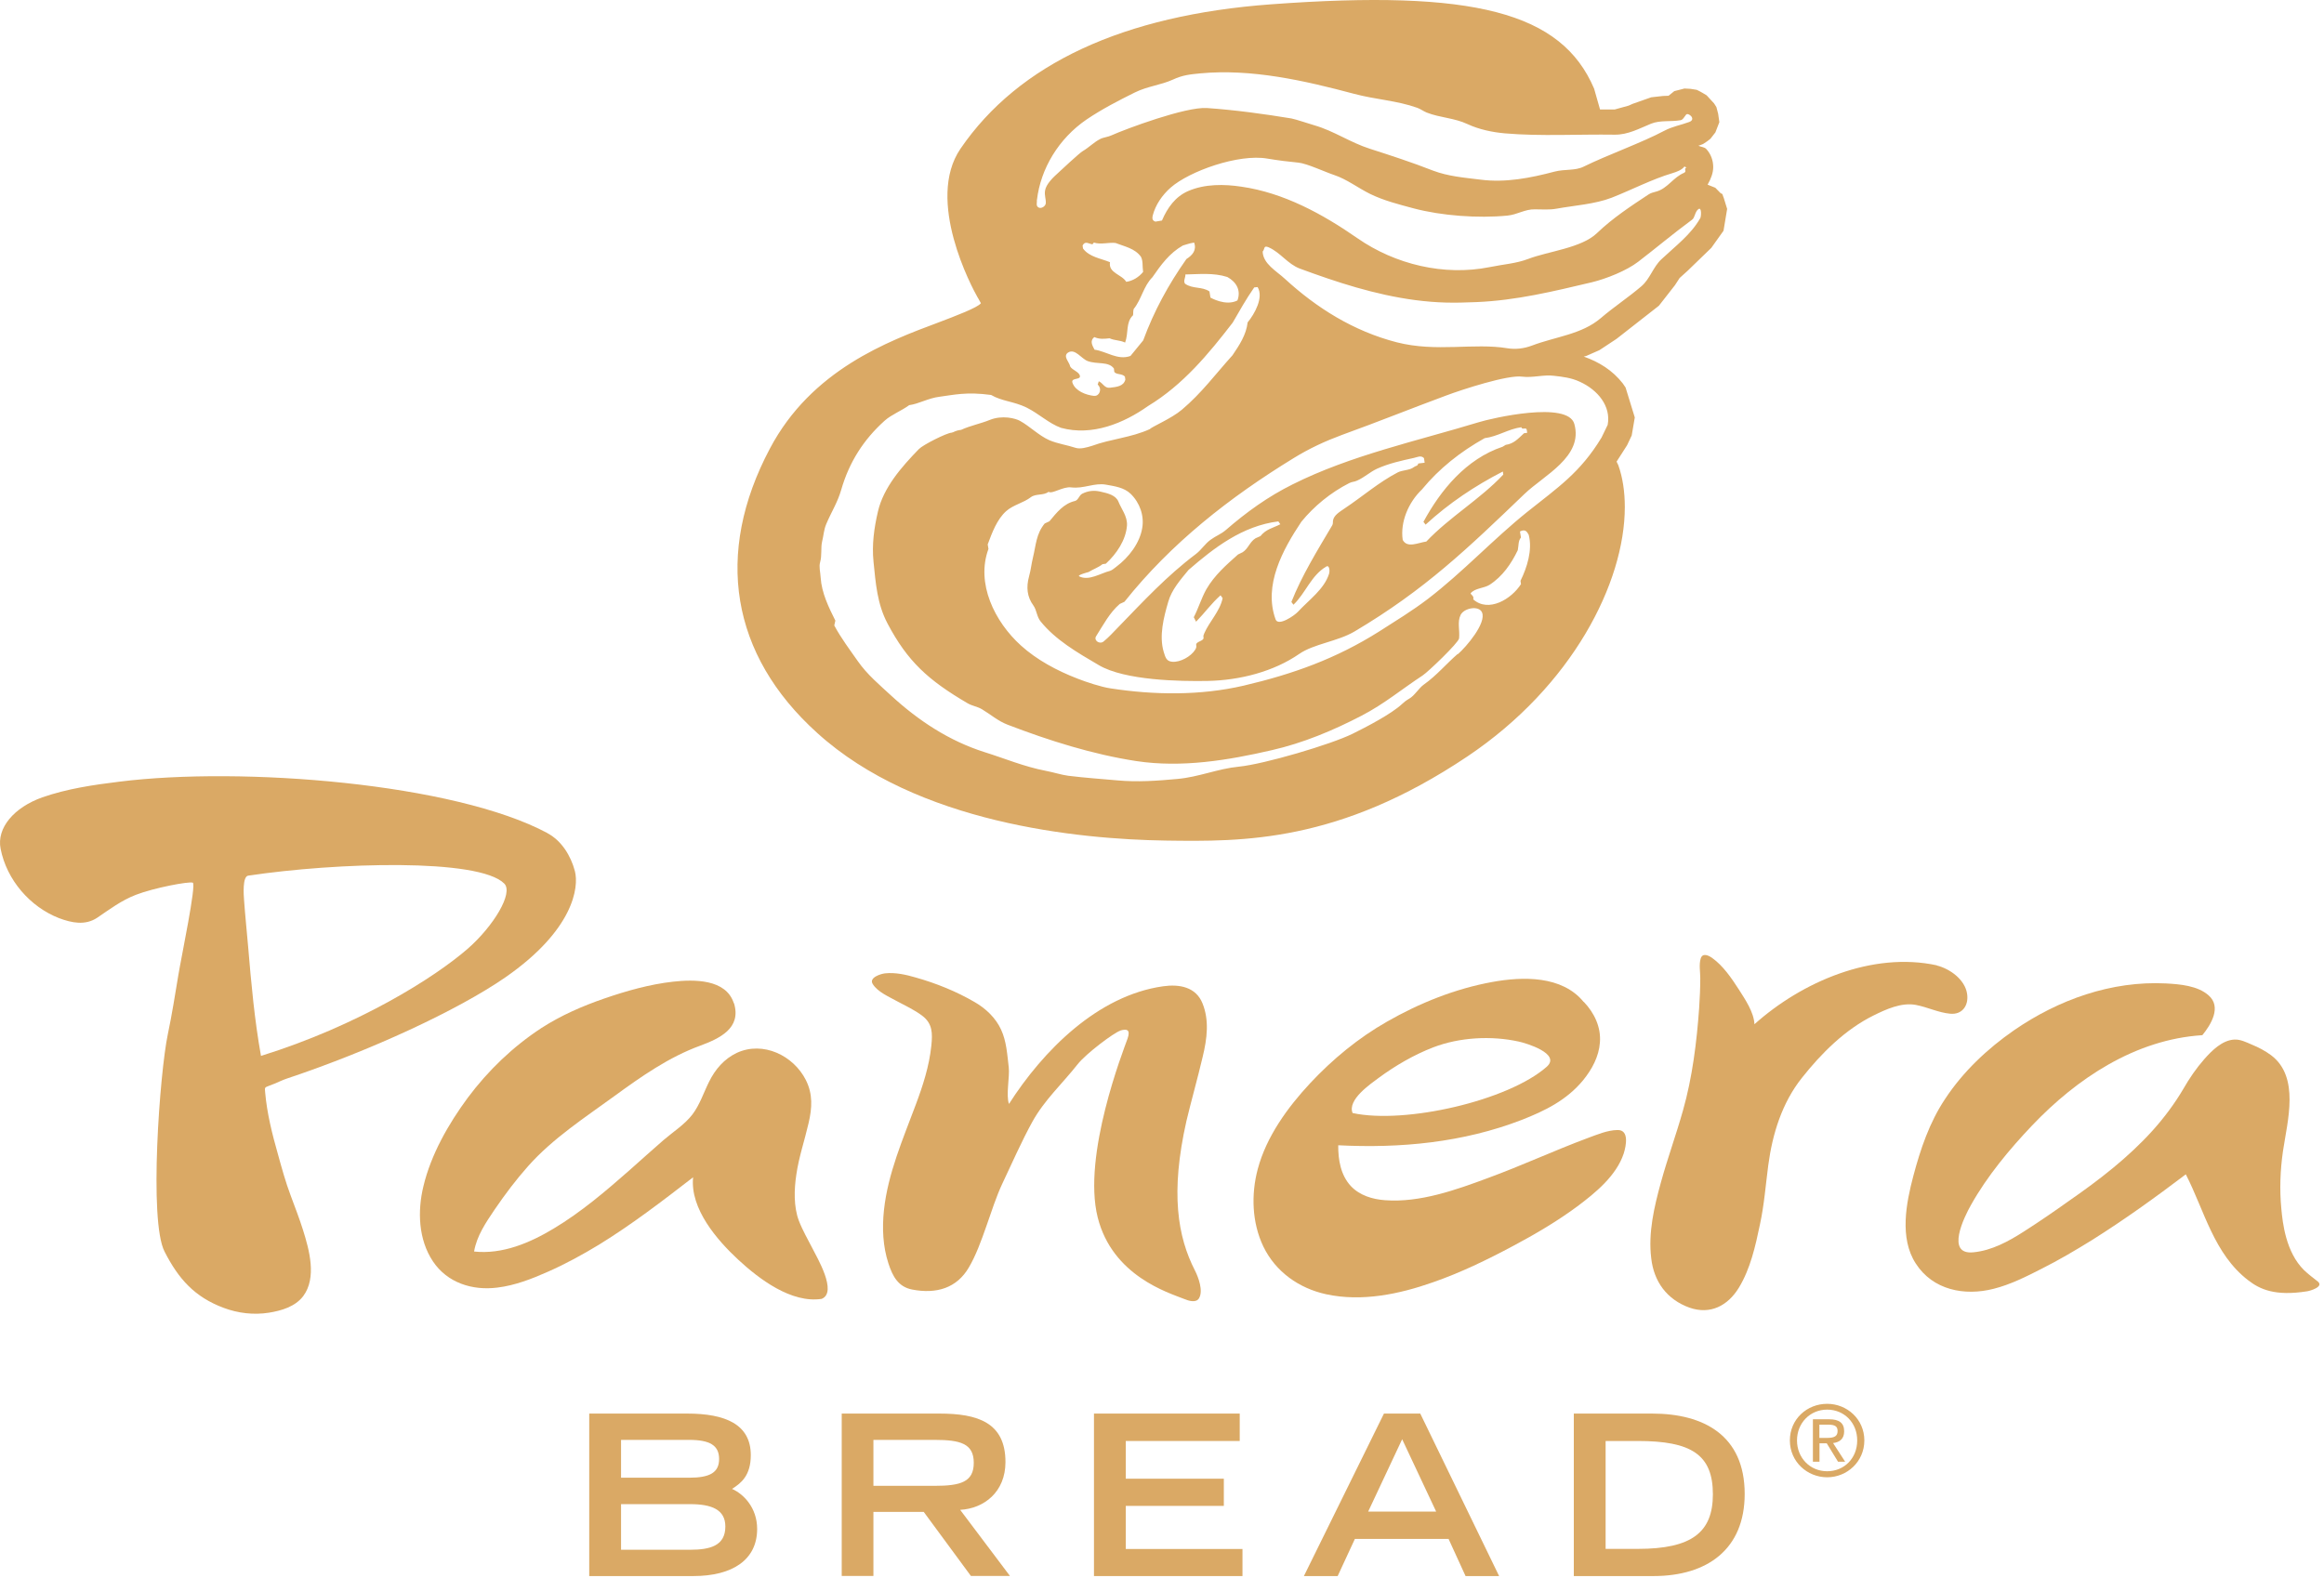 <svg xmlns="http://www.w3.org/2000/svg" width="215" height="146" viewBox="0 0 215 146" fill="none"><path d="M159.448 18.267L159.336 17.952L159.184 17.881L158.687 17.374L157.976 17.09C158.281 16.552 158.494 16.004 158.494 15.466C158.494 14.847 158.281 14.259 157.865 13.802C157.672 13.589 157.368 13.609 157.124 13.488C157.317 13.427 157.56 13.325 157.56 13.325C157.834 13.163 158.088 12.96 158.088 12.96L158.24 12.838L158.697 12.25L159.062 11.306L158.951 10.525L158.788 9.906L158.575 9.571L157.885 8.82C157.631 8.658 157.256 8.455 157.256 8.455L156.972 8.313L156.394 8.221L155.836 8.191L154.892 8.434L154.364 8.861L153.857 8.881L152.761 9.003L151.036 9.611L150.671 9.774L149.392 10.129H148.023C147.759 9.206 147.475 8.201 147.475 8.201C144.461 1.129 136.354 -0.981 117.603 0.398C103.916 1.403 94.236 5.898 88.858 13.761C85.591 18.54 89.924 26.617 90.441 27.52L90.522 27.652L90.746 28.058C90.482 28.454 88.361 29.255 86.809 29.844C82.141 31.589 75.079 34.217 71.224 41.512C66.059 51.253 67.601 60.598 75.597 67.822C84.83 76.203 99.756 77.664 107.832 77.786C114.965 77.888 123.833 77.999 135.766 69.993C145.466 63.479 150.316 53.911 150.316 46.92C150.316 45.51 150.123 44.201 149.717 43.054L149.555 42.72C149.991 42.04 150.529 41.198 150.529 41.198C150.671 40.903 150.955 40.295 150.955 40.295L151.239 38.631L150.387 35.861L150.123 35.475C149.179 34.268 147.931 33.496 146.521 32.999L146.754 32.938L147.972 32.401L149.555 31.355L153.471 28.291L154.953 26.394L155.389 25.724L156.13 25.055L158.321 22.934L159.448 21.351L159.783 19.332L159.458 18.277L159.448 18.267ZM95.93 18.51C96.275 15.588 97.95 12.818 100.517 11.062C101.957 10.088 103.459 9.317 104.991 8.556C106.158 7.978 107.386 7.876 108.502 7.369C109.415 6.943 110.105 6.882 111.028 6.791C115.777 6.344 120.647 7.45 125.254 8.678C127.253 9.216 129.211 9.297 131.119 9.977C131.443 10.098 131.667 10.281 131.981 10.413C133.249 10.91 134.518 10.9 135.776 11.489C136.821 11.976 138.059 12.239 139.226 12.341C142.513 12.625 146.034 12.412 149.372 12.463C150.6 12.483 151.675 11.884 152.741 11.448C153.593 11.103 154.577 11.286 155.48 11.123C155.693 11.083 155.785 10.86 155.988 10.606C156.181 10.383 156.962 11.022 156.282 11.286C155.44 11.6 154.77 11.681 153.958 12.107C151.878 13.213 148.703 14.34 146.521 15.415C145.699 15.821 144.796 15.628 143.812 15.882C141.59 16.471 139.266 16.927 136.953 16.623C135.39 16.43 133.98 16.318 132.58 15.791C130.581 15.009 128.734 14.411 126.715 13.761C124.909 13.183 123.407 12.118 121.611 11.6C121.347 11.529 119.826 11.022 119.47 10.961C116.934 10.545 114.286 10.18 111.658 9.997C109.689 9.865 104.139 11.935 102.83 12.524C102.516 12.676 102.059 12.716 101.795 12.858C101.186 13.163 100.801 13.609 100.151 13.995C99.827 14.188 98.061 15.841 97.909 15.983C97.442 16.399 96.773 17.039 96.681 17.637C96.61 18.094 96.763 18.358 96.752 18.784C96.742 19.099 96.306 19.352 96.062 19.19C95.809 19.038 95.961 18.723 95.92 18.49L95.93 18.51ZM155.825 15.983C154.801 16.389 154.283 17.445 153.218 17.729C152.893 17.83 152.771 17.83 152.497 18.003C150.874 19.078 149.2 20.174 147.749 21.564C146.318 22.954 143.244 23.248 141.387 23.959C140.24 24.395 139.134 24.446 137.805 24.72C133.584 25.562 129.069 24.466 125.589 22.051C122.352 19.799 118.75 17.83 114.823 17.272C113.261 17.039 111.475 17.008 109.923 17.678C108.735 18.195 108.005 19.22 107.497 20.407L106.899 20.509C106.605 20.428 106.584 20.215 106.635 19.971C106.889 18.967 107.508 18.064 108.299 17.363C110.044 15.831 114.59 14.218 117.238 14.675C118.253 14.847 119.196 14.959 120.12 15.05C120.891 15.121 122.626 15.933 123.458 16.207C124.584 16.582 125.619 17.384 126.766 17.952C128.054 18.571 129.302 18.885 130.774 19.281C133.371 19.971 136.76 20.215 139.459 19.951C140.382 19.86 141.072 19.352 141.996 19.372C142.665 19.372 143.335 19.433 143.995 19.312C145.679 19.007 147.536 18.896 149.098 18.297C150.935 17.576 152.812 16.592 154.719 16.024C155.115 15.902 155.582 15.74 155.836 15.405L156.028 15.517C155.724 15.568 156.089 15.872 155.805 15.983H155.825ZM101.257 36.642C100.436 36.561 99.502 36.175 99.228 35.455C99.015 34.917 99.969 35.191 99.908 34.795C99.847 34.4 99.208 34.267 99.005 33.912C98.944 33.517 98.295 32.969 98.812 32.624C99.462 32.218 100.03 33.192 100.628 33.415C101.521 33.74 102.546 33.415 103.053 34.105L103.084 34.4C103.236 34.694 103.784 34.541 104.068 34.846L104.109 35.13C103.946 35.749 103.307 35.81 102.678 35.881C102.191 35.942 102.049 35.465 101.653 35.282L101.552 35.587C101.998 36.013 101.694 36.672 101.237 36.632L101.257 36.642ZM100.151 22.721C100.395 22.264 100.669 22.548 101.065 22.609L101.197 22.447C101.846 22.66 102.587 22.406 103.206 22.487C104.027 22.812 104.981 22.974 105.549 23.756C105.762 24.162 105.671 24.598 105.752 25.166C105.357 25.643 104.799 25.998 104.19 26.079C103.774 25.379 102.526 25.278 102.688 24.263C101.826 23.908 100.77 23.786 100.192 22.995L100.151 22.701V22.721ZM101.247 32.34C101.034 31.934 100.811 31.538 101.237 31.193C101.724 31.416 102.181 31.355 102.647 31.305C103.145 31.528 103.591 31.467 104.088 31.701C104.423 30.797 104.129 29.834 104.819 29.174C104.859 29.012 104.809 28.829 104.88 28.596C105.61 27.693 105.783 26.485 106.615 25.653C107.396 24.527 108.177 23.431 109.425 22.721C109.466 22.721 110.014 22.508 110.47 22.447C110.724 23.137 110.328 23.614 109.76 23.969C108.096 26.333 106.757 28.788 105.762 31.497C105.367 31.985 104.981 32.462 104.585 32.938C103.408 33.375 102.343 32.502 101.257 32.36L101.247 32.34ZM109.659 25.399C110.886 25.379 112.256 25.217 113.545 25.633C114.397 26.1 114.823 26.891 114.478 27.804C113.382 28.372 111.982 27.53 111.982 27.54C111.952 27.358 111.921 27.175 111.891 26.972C111.211 26.495 110.328 26.759 109.628 26.252C109.446 25.988 109.699 25.673 109.659 25.389V25.399ZM134.853 60.517C133.797 61.43 132.925 62.495 131.727 63.347C131.261 63.672 130.865 64.382 130.368 64.656C130.074 64.829 129.891 64.971 129.678 65.174C128.704 66.077 126.411 67.274 125.132 67.903C123.113 68.898 116.954 70.714 114.61 70.947C112.682 71.13 110.897 71.911 108.918 72.084C107.061 72.256 105.225 72.388 103.368 72.216C101.927 72.084 100.375 71.982 98.822 71.789C98.153 71.698 97.503 71.475 96.752 71.333C94.743 70.947 92.978 70.196 91.101 69.608C87.793 68.563 84.942 66.665 82.456 64.382C81.37 63.378 80.224 62.424 79.361 61.186C78.651 60.172 77.788 59.025 77.18 57.879L77.281 57.432C76.672 56.215 76.013 54.875 75.921 53.444C75.891 52.927 75.749 52.45 75.871 52.024C76.053 51.395 75.921 50.705 76.053 50.127C76.206 49.508 76.206 49.051 76.439 48.493C76.916 47.367 77.494 46.484 77.829 45.307C78.56 42.781 79.879 40.69 81.847 38.925C82.486 38.357 83.41 38.012 84.11 37.494C85.013 37.372 85.865 36.845 86.93 36.713C88.209 36.55 89.396 36.236 91.689 36.55C92.704 37.139 93.779 37.139 94.956 37.707C96.123 38.286 97.016 39.178 98.163 39.594C101.044 40.376 103.956 39.168 106.209 37.575C109.456 35.607 111.82 32.735 114.042 29.854C114.671 28.768 115.27 27.693 116.031 26.597L116.345 26.566C116.924 27.52 116.071 29.052 115.422 29.834C115.29 31 114.651 31.944 114.022 32.877C112.419 34.653 111.171 36.368 109.344 37.91C108.38 38.732 106.554 39.493 106.361 39.716C104.616 40.508 102.79 40.609 101.024 41.258C100.537 41.411 99.928 41.583 99.502 41.441C98.66 41.167 97.899 41.076 97.087 40.741C96.083 40.295 95.281 39.452 94.358 38.945C93.962 38.722 92.734 38.387 91.557 38.864C90.715 39.209 89.782 39.381 88.919 39.777C88.3 39.858 88.28 40 88.026 40.041C87.59 40.061 85.409 41.147 85.003 41.563C83.41 43.207 81.736 45.104 81.218 47.346C80.863 48.879 80.65 50.411 80.812 51.983C81.015 53.982 81.147 55.88 82.111 57.706C83.958 61.196 85.845 62.931 89.518 65.082C89.934 65.326 90.431 65.387 90.837 65.63C91.669 66.128 92.298 66.706 93.211 67.061C97.067 68.543 101.095 69.811 105.123 70.43C109.344 71.069 113.636 70.349 117.644 69.425C120.536 68.766 123.316 67.609 125.984 66.219C128.075 65.133 129.668 63.784 131.616 62.505C132.103 62.191 134.934 59.482 134.984 59.076C135.066 58.315 134.802 57.564 135.126 56.904C135.441 56.265 136.811 56.001 137.105 56.671C137.531 57.655 135.644 59.867 134.873 60.537L134.853 60.517ZM140.717 54.043C139.834 55.443 137.704 56.722 136.293 55.464C136.395 55.159 136.08 55.048 136.05 54.906C136.446 54.419 137.267 54.449 137.795 54.124C139.013 53.343 139.814 52.156 140.413 50.918C140.504 50.482 140.443 50.056 140.707 49.741L140.616 49.183C141.062 48.97 141.225 49.112 141.427 49.498C141.793 50.898 141.265 52.531 140.666 53.749L140.707 54.033L140.717 54.043ZM148.753 39.27L148.165 40.487C146.196 43.744 144.116 45.114 141.285 47.377C138.14 49.903 135.35 52.927 132.113 55.413C130.621 56.549 129.14 57.442 127.608 58.426C123.59 60.963 119.633 62.373 115.057 63.449C111.039 64.382 106.767 64.322 102.749 63.703C101.886 63.581 100.486 63.114 99.685 62.8C97.767 62.059 95.92 61.065 94.449 59.735C92.014 57.533 90.269 53.982 91.446 50.796L91.375 50.38C91.781 49.294 92.227 48.067 93.089 47.296C93.739 46.717 94.693 46.535 95.372 46.007C95.829 45.662 96.549 45.875 97.006 45.51C97.331 45.753 98.335 45.003 99.106 45.104C100.263 45.246 101.247 44.658 102.313 44.85C103.185 45.003 103.997 45.124 104.596 45.693C105.458 46.535 105.864 47.732 105.671 48.858C105.448 50.238 104.454 51.567 103.256 52.46C103.023 52.633 102.901 52.755 102.698 52.825C101.805 53.049 100.73 53.789 99.837 53.333C99.624 53.221 100.689 52.937 100.709 52.937C101.125 52.673 101.633 52.511 101.998 52.207L102.302 52.166C103.307 51.243 104.159 49.974 104.261 48.625C104.311 47.773 103.733 47.093 103.469 46.423C103.236 45.845 102.536 45.652 101.785 45.49C101.197 45.358 100.649 45.419 100.111 45.693C99.817 45.855 99.766 46.281 99.441 46.362C98.406 46.606 97.767 47.417 97.087 48.239L96.651 48.442C95.849 49.406 95.839 50.471 95.565 51.578C95.403 52.247 95.382 52.684 95.2 53.343C94.926 54.347 95.017 55.23 95.596 56.022C95.93 56.488 95.9 57.057 96.275 57.513C97.655 59.218 99.644 60.375 101.653 61.551C104.058 62.972 109.172 63.063 111.749 63.013C114.712 62.952 117.827 62.15 120.191 60.517C121.54 59.583 123.742 59.36 125.294 58.447C131.849 54.561 135.796 50.735 141.042 45.703C142.838 43.978 146.491 42.263 145.648 39.239C145.06 37.058 137.957 38.712 136.821 39.067C131.088 40.812 124.96 42.131 119.592 44.82C117.299 45.956 115.31 47.397 113.413 49.041C112.956 49.437 112.5 49.579 112.003 49.944C111.485 50.309 111.16 50.867 110.643 51.263C107.934 53.302 105.762 55.656 103.449 58.041C103.023 58.477 102.587 58.964 102.1 59.36C101.734 59.664 101.166 59.269 101.399 58.883C102.059 57.848 102.647 56.702 103.591 55.89L104.027 55.687C108.34 50.269 113.748 46.027 119.694 42.385C121.145 41.492 122.575 40.832 124.158 40.244C127.415 39.067 130.611 37.778 133.818 36.591C135.228 36.063 139.5 34.663 140.819 34.856C141.783 34.978 142.818 34.653 143.751 34.775C144.573 34.866 145.354 34.958 146.146 35.323C147.82 36.084 149.048 37.586 148.733 39.3L148.753 39.27ZM131.88 48.554C134.061 46.555 136.446 44.962 139.033 43.633L139.073 43.917C136.943 46.19 134.102 47.844 131.951 50.116C131.19 50.218 130.195 50.756 129.769 49.964C129.526 48.3 130.307 46.474 131.555 45.287C133.138 43.359 135.116 41.796 137.349 40.548C138.556 40.396 139.54 39.696 140.748 39.534C140.788 39.828 141.204 39.493 141.245 39.777L141.285 40.051L140.991 40.092C140.453 40.589 140.048 41.066 139.297 41.167L139.013 41.34C135.624 42.476 133.27 45.368 131.687 48.29L131.88 48.544V48.554ZM131.21 42.902C131.108 43.176 131.027 43.054 130.784 43.237C130.439 43.521 129.718 43.501 129.313 43.714C127.527 44.647 126.066 45.936 124.391 47.052C123.955 47.357 123.377 47.681 123.316 48.199C123.296 48.392 123.336 48.462 123.235 48.635C121.875 50.938 120.434 53.262 119.47 55.707L119.663 55.961C120.789 54.885 121.297 53.242 122.697 52.43C122.991 52.247 123.042 52.846 122.951 53.11C122.504 54.52 121.124 55.484 120.069 56.62C119.765 56.955 118.253 58 118.009 57.32C116.863 54.165 118.669 50.867 120.394 48.28C121.571 46.839 123.103 45.581 124.818 44.708C125.122 44.556 125.244 44.617 125.548 44.475C126.238 44.171 126.715 43.694 127.385 43.379C128.491 42.882 129.607 42.638 130.804 42.375C131.108 42.314 131.453 42.101 131.738 42.395L131.798 42.821L131.2 42.892L131.21 42.902ZM116.589 49.619L116.152 49.812C115.605 50.157 115.493 50.756 114.965 51.101L114.529 51.314C113.443 52.288 112.368 53.211 111.597 54.54C111.13 55.383 110.866 56.306 110.44 57.117L110.653 57.533C111.455 56.712 112.053 55.859 112.916 55.088L113.109 55.352C112.875 56.539 111.871 57.544 111.424 58.579C111.353 58.751 111.302 58.822 111.343 59.015C111.384 59.33 110.623 59.36 110.663 59.674C110.694 59.877 110.673 59.948 110.572 60.121C110.196 60.74 109.182 61.318 108.421 61.237C107.873 61.186 107.802 60.76 107.66 60.334C107.213 58.832 107.66 57.128 108.076 55.697C108.39 54.571 109.212 53.647 109.953 52.744C112.307 50.705 114.925 48.666 118.263 48.249L118.446 48.513C117.766 48.868 117.137 48.95 116.599 49.619H116.589ZM157.286 20.204C156.424 21.716 155.034 22.741 153.695 23.999C152.934 24.709 152.65 25.805 151.858 26.485C150.651 27.52 149.301 28.403 148.094 29.438C146.328 30.95 143.903 31.153 141.742 31.974C140.991 32.258 140.22 32.35 139.459 32.228C136.324 31.711 132.915 32.614 129.231 31.68C125.213 30.645 121.804 28.494 118.872 25.805C118.07 25.065 116.853 24.415 116.812 23.279C117.025 23.076 116.863 22.67 117.36 22.883C118.435 23.35 119.136 24.436 120.242 24.852C123.681 26.12 127.192 27.277 130.946 27.774C133.016 28.038 134.447 28.048 136.588 27.956C140.271 27.804 143.71 26.962 147.272 26.12C148.611 25.795 150.488 25.044 151.554 24.223C153.167 22.985 154.77 21.635 156.546 20.326C156.81 20.133 156.789 19.606 157.124 19.352C157.439 19.129 157.388 20.022 157.297 20.194L157.286 20.204Z" fill="#DAA965"></path><path d="M54.512 130.812H63.573C67.104 130.812 69.458 131.806 69.458 134.658C69.458 136.575 68.535 137.265 67.723 137.783C68.788 138.249 70.046 139.528 70.046 141.486C70.046 144.327 67.794 145.849 64.131 145.849H54.512V130.812ZM63.745 136.748C65.673 136.748 66.526 136.271 66.526 135.013C66.526 133.755 65.673 133.247 63.745 133.247H57.455V136.748H63.745ZM63.837 143.414C65.694 143.414 67.104 143.049 67.104 141.263C67.104 139.69 65.826 139.193 63.837 139.193H57.455V143.414H63.837Z" fill="#DAA965"></path><path d="M77.87 130.812H86.9C90.451 130.812 93.018 131.634 93.018 135.297C93.018 138.067 91.04 139.599 88.828 139.721L93.434 145.839H89.822L85.459 139.913H80.802V145.839H77.87V130.812ZM86.464 137.499C88.868 137.499 90.086 137.143 90.086 135.368C90.086 133.592 88.858 133.247 86.464 133.247H80.802V137.499H86.464Z" fill="#DAA965"></path><path d="M101.207 130.812H114.691V133.349H104.149V136.839H113.22V139.355H104.149V143.343H114.945V145.849H101.207V130.812Z" fill="#DAA965"></path><path d="M128.044 130.812H131.393L138.688 145.849H135.583L134.01 142.409H125.345L123.752 145.849H120.627L128.034 130.812H128.044ZM132.864 139.883L129.718 133.186L126.573 139.883H132.864Z" fill="#DAA965"></path><path d="M145.598 130.812H152.843C157.601 130.812 161.406 132.821 161.406 138.249C161.406 143.373 157.936 145.849 152.964 145.849H145.598V130.812ZM151.523 143.333C156.526 143.333 158.464 141.791 158.464 138.28C158.464 134.597 156.445 133.349 151.523 133.349H148.54V143.333H151.523Z" fill="#DAA965"></path><path fill-rule="evenodd" clip-rule="evenodd" d="M203.737 95.796C197.527 96.192 192.119 99.814 187.99 104.157C185.92 106.338 183.85 108.814 182.338 111.513C181.719 112.609 179.954 116.17 182.582 115.886C184.256 115.724 185.829 114.871 187.229 113.968C188.659 113.055 190.06 112.091 191.44 111.107C194.189 109.199 196.878 107.13 199.141 104.623C200.216 103.426 201.18 102.137 201.992 100.757C202.55 99.783 203.189 98.85 203.93 98.008C204.63 97.216 205.594 96.252 206.71 96.202C207.268 96.171 207.826 96.455 208.323 96.668C208.942 96.922 209.551 97.237 210.109 97.653C212.778 99.672 211.621 103.72 211.205 106.521C210.951 108.286 210.88 110.072 211.053 111.858C211.175 113.187 211.469 115.866 213.143 117.53C213.579 117.946 213.985 118.24 214.432 118.595C215.01 119.082 213.711 119.458 213.427 119.498C210.474 119.965 209.074 119.315 208.009 118.494C204.803 116.048 203.93 112 202.215 108.672C199.394 110.813 196.533 112.872 193.53 114.76C192.008 115.703 190.455 116.617 188.862 117.418C187.452 118.138 185.981 118.879 184.438 119.265C181.74 119.955 178.807 119.387 177.224 116.911C175.712 114.567 176.342 111.34 177.011 108.814C177.671 106.328 178.503 103.862 179.944 101.701C181.597 99.185 183.85 97.054 186.326 95.339C190.435 92.508 195.336 90.753 200.379 91.007C201.667 91.078 203.311 91.21 204.326 92.113C205.543 93.178 204.549 94.822 203.737 95.806" fill="#DAA965"></path><path fill-rule="evenodd" clip-rule="evenodd" d="M179.172 89.344C180.4 89.648 181.79 90.653 181.983 91.972C182.145 93.057 181.526 93.92 180.41 93.808C179.325 93.707 178.32 93.2 177.245 92.996C175.905 92.743 174.475 93.402 173.308 93.981C170.69 95.279 168.488 97.481 166.692 99.754C164.856 102.068 163.973 104.929 163.587 107.831C163.344 109.677 163.212 111.494 162.816 113.32C162.4 115.319 161.934 117.409 160.868 119.164C159.843 120.839 158.22 121.681 156.302 121.011C154.212 120.26 153.005 118.606 152.761 116.445C152.467 114.091 153.035 111.676 153.654 109.424C154.273 107.171 155.074 104.99 155.704 102.737C156.566 99.703 156.972 96.406 157.195 93.26C157.256 92.347 157.297 91.414 157.297 90.501C157.297 89.932 157.165 89.263 157.337 88.705C157.499 88.157 158.047 88.4 158.392 88.644C159.417 89.374 160.198 90.531 160.878 91.586C161.446 92.479 162.258 93.666 162.309 94.782C166.702 90.856 173.206 88.035 179.193 89.334" fill="#DAA965"></path><path fill-rule="evenodd" clip-rule="evenodd" d="M103.662 95.37C103.063 95.552 100.486 97.49 99.705 98.475C98.274 100.291 96.62 101.793 95.504 103.812C94.53 105.577 93.566 107.759 92.704 109.585C91.679 111.777 90.877 115.186 89.639 117.276C88.513 119.214 86.626 119.762 84.394 119.336C83.085 119.082 82.578 118.098 82.192 116.921C81.674 115.338 81.603 113.654 81.776 112C82.141 108.591 83.531 105.425 84.719 102.229C85.378 100.474 85.966 98.657 86.159 96.78C86.281 95.624 86.281 94.71 85.297 93.98C84.576 93.442 83.775 93.077 82.983 92.651C82.263 92.245 81.177 91.798 80.731 91.047C80.376 90.459 81.492 90.114 81.888 90.073C82.831 89.972 83.815 90.195 84.719 90.459C86.596 90.987 88.483 91.748 90.167 92.732C91.192 93.32 92.115 94.193 92.612 95.278C93.12 96.374 93.181 97.592 93.323 98.779C93.424 99.641 93.049 101.336 93.343 102.158C96.519 97.196 101.562 92.123 107.599 91.271C109.09 91.058 110.643 91.321 111.252 92.864C111.871 94.406 111.688 96.07 111.252 97.846C110.836 99.631 110.095 102.3 109.76 103.741C108.258 110.387 108.948 114.455 110.552 117.581C110.866 118.199 111.333 119.448 110.927 120.137C110.653 120.604 109.943 120.371 109.557 120.208C108.076 119.62 102.911 118.068 101.552 112.659C100.111 106.917 103.926 97.196 104.311 96.121C104.616 95.248 104.22 95.197 103.632 95.37" fill="#DAA965"></path><path fill-rule="evenodd" clip-rule="evenodd" d="M67.906 92.843C68.606 95.157 66.576 96.1 64.77 96.77C61.879 97.825 59.322 99.621 56.846 101.427C54.086 103.436 51.144 105.344 48.861 107.911C47.724 109.189 46.72 110.529 45.756 111.939C44.944 113.147 44.112 114.354 43.858 115.815C46.476 116.099 49.033 115.013 51.235 113.684C53.771 112.162 56.044 110.224 58.266 108.266C59.301 107.343 60.336 106.419 61.381 105.506C62.254 104.755 63.34 104.065 64.05 103.142C64.74 102.239 65.095 101.113 65.602 100.098C66.171 98.951 66.992 97.988 68.169 97.43C70.594 96.313 73.405 97.673 74.552 99.946C75.211 101.255 75.13 102.533 74.805 103.933C74.44 105.526 73.902 107.079 73.669 108.712C73.466 110.062 73.415 111.655 73.902 112.954C74.247 113.857 74.734 114.689 75.17 115.541C75.566 116.343 77.514 119.59 76.013 120.198C73.202 120.624 70.219 118.352 68.301 116.576C66.333 114.75 63.827 111.858 64.121 108.946C61.3 111.127 58.459 113.309 55.425 115.176C53.903 116.099 52.331 116.962 50.697 117.682C49.216 118.342 47.633 118.96 46.009 119.153C43.706 119.447 41.383 118.717 40.053 116.728C38.704 114.709 38.612 112.071 39.171 109.778C39.871 106.835 41.494 103.994 43.28 101.579C45.157 99.063 47.46 96.851 50.098 95.126C51.915 93.959 53.863 93.107 55.892 92.407C57.952 91.697 60.093 91.088 62.274 90.844C64.182 90.631 67.165 90.581 67.885 92.833" fill="#DAA965"></path><path fill-rule="evenodd" clip-rule="evenodd" d="M46.649 81.763C47.521 82.636 45.654 85.7 43.3 87.77C40.185 90.489 33.134 94.913 24.144 97.714C23.545 94.375 23.241 90.997 22.957 87.618C22.835 86.177 22.683 84.757 22.581 83.326C22.541 82.849 22.419 81.114 22.957 81.033C31.165 79.805 44.305 79.409 46.649 81.763ZM50.667 77.116C51.945 77.796 52.808 79.186 53.183 80.607C53.579 82.108 53.061 86.065 46.76 90.439C42.377 93.472 34.311 97.216 26.528 99.814C26.133 99.946 25.777 100.128 25.402 100.281L24.854 100.494C24.458 100.636 24.499 100.656 24.529 101.082C24.702 103.041 25.179 104.938 25.716 106.825C26.072 108.114 26.427 109.413 26.904 110.671C27.289 111.706 27.695 112.751 28.03 113.816C28.608 115.653 29.329 118.24 28.05 119.945C27.309 120.919 26.031 121.294 24.874 121.477C23.464 121.7 22.023 121.527 20.694 121.03C18.005 120.026 16.514 118.352 15.225 115.825C13.754 112.994 14.789 99.205 15.519 95.745C15.905 93.909 16.199 92.052 16.503 90.215C16.777 88.541 18.188 81.824 17.833 81.682C17.477 81.55 14.241 82.159 12.567 82.808C11.207 83.336 10.162 84.138 8.975 84.939C7.869 85.659 6.651 85.406 5.474 84.97C2.785 83.924 0.624 81.439 0.056 78.547C-0.33 76.609 1.314 74.711 3.912 73.788C6.205 72.987 8.64 72.631 11.034 72.337C22.348 70.917 42.052 72.469 50.667 77.106" fill="#DAA965"></path><path fill-rule="evenodd" clip-rule="evenodd" d="M143.092 98.718C139.561 101.843 130.023 104.055 125.132 103C124.635 101.772 126.776 100.321 127.537 99.753C129.079 98.617 130.804 97.612 132.59 96.922C135.025 95.989 137.958 95.826 140.494 96.385C141.174 96.527 144.451 97.511 143.092 98.718ZM146.531 92.722C147.495 93.736 148.124 95.045 148.013 96.466C147.921 97.775 147.272 98.972 146.45 99.976C144.938 101.803 142.95 102.787 140.768 103.639C135.35 105.73 129.566 106.277 123.803 105.983C123.793 107.312 124.026 108.743 124.97 109.758C125.792 110.63 126.979 110.985 128.136 111.067C131.352 111.31 134.701 110.113 137.673 109.007C140.778 107.87 143.782 106.47 146.887 105.314C147.749 104.999 148.713 104.583 149.636 104.573C150.742 104.542 150.438 106.034 150.215 106.744C149.535 108.804 147.597 110.387 145.912 111.645C144.046 113.025 142.026 114.212 139.967 115.308C137.572 116.586 135.127 117.773 132.56 118.666C129.445 119.762 125.995 120.483 122.697 119.772C120.181 119.224 118.01 117.702 116.873 115.348C115.818 113.136 115.737 110.529 116.356 108.195C117.157 105.171 119.136 102.462 121.226 100.22C123.286 98.018 125.68 96.04 128.308 94.548C131.312 92.823 134.64 91.494 138.039 90.875C140.87 90.358 144.512 90.266 146.511 92.722" fill="#DAA965"></path><path d="M169.036 129.909C170.883 129.909 172.476 131.339 172.476 133.298C172.476 135.256 170.883 136.707 169.036 136.707C167.19 136.707 165.586 135.266 165.586 133.298C165.586 131.329 167.169 129.909 169.036 129.909ZM169.036 130.446C167.464 130.446 166.246 131.674 166.246 133.298C166.246 134.921 167.464 136.149 169.036 136.149C170.609 136.149 171.816 134.952 171.816 133.298C171.816 131.644 170.599 130.446 169.036 130.446ZM168.316 135.266H167.717V131.339H169.219C170.152 131.339 170.609 131.684 170.609 132.455C170.609 133.166 170.173 133.47 169.584 133.541L170.7 135.266H170.041L168.996 133.561H168.326V135.266H168.316ZM168.316 133.064H169.036C169.767 133.064 170 132.861 170 132.425C170 132.05 169.828 131.837 169.138 131.837H168.316V133.064Z" fill="#DAA965"></path></svg>
